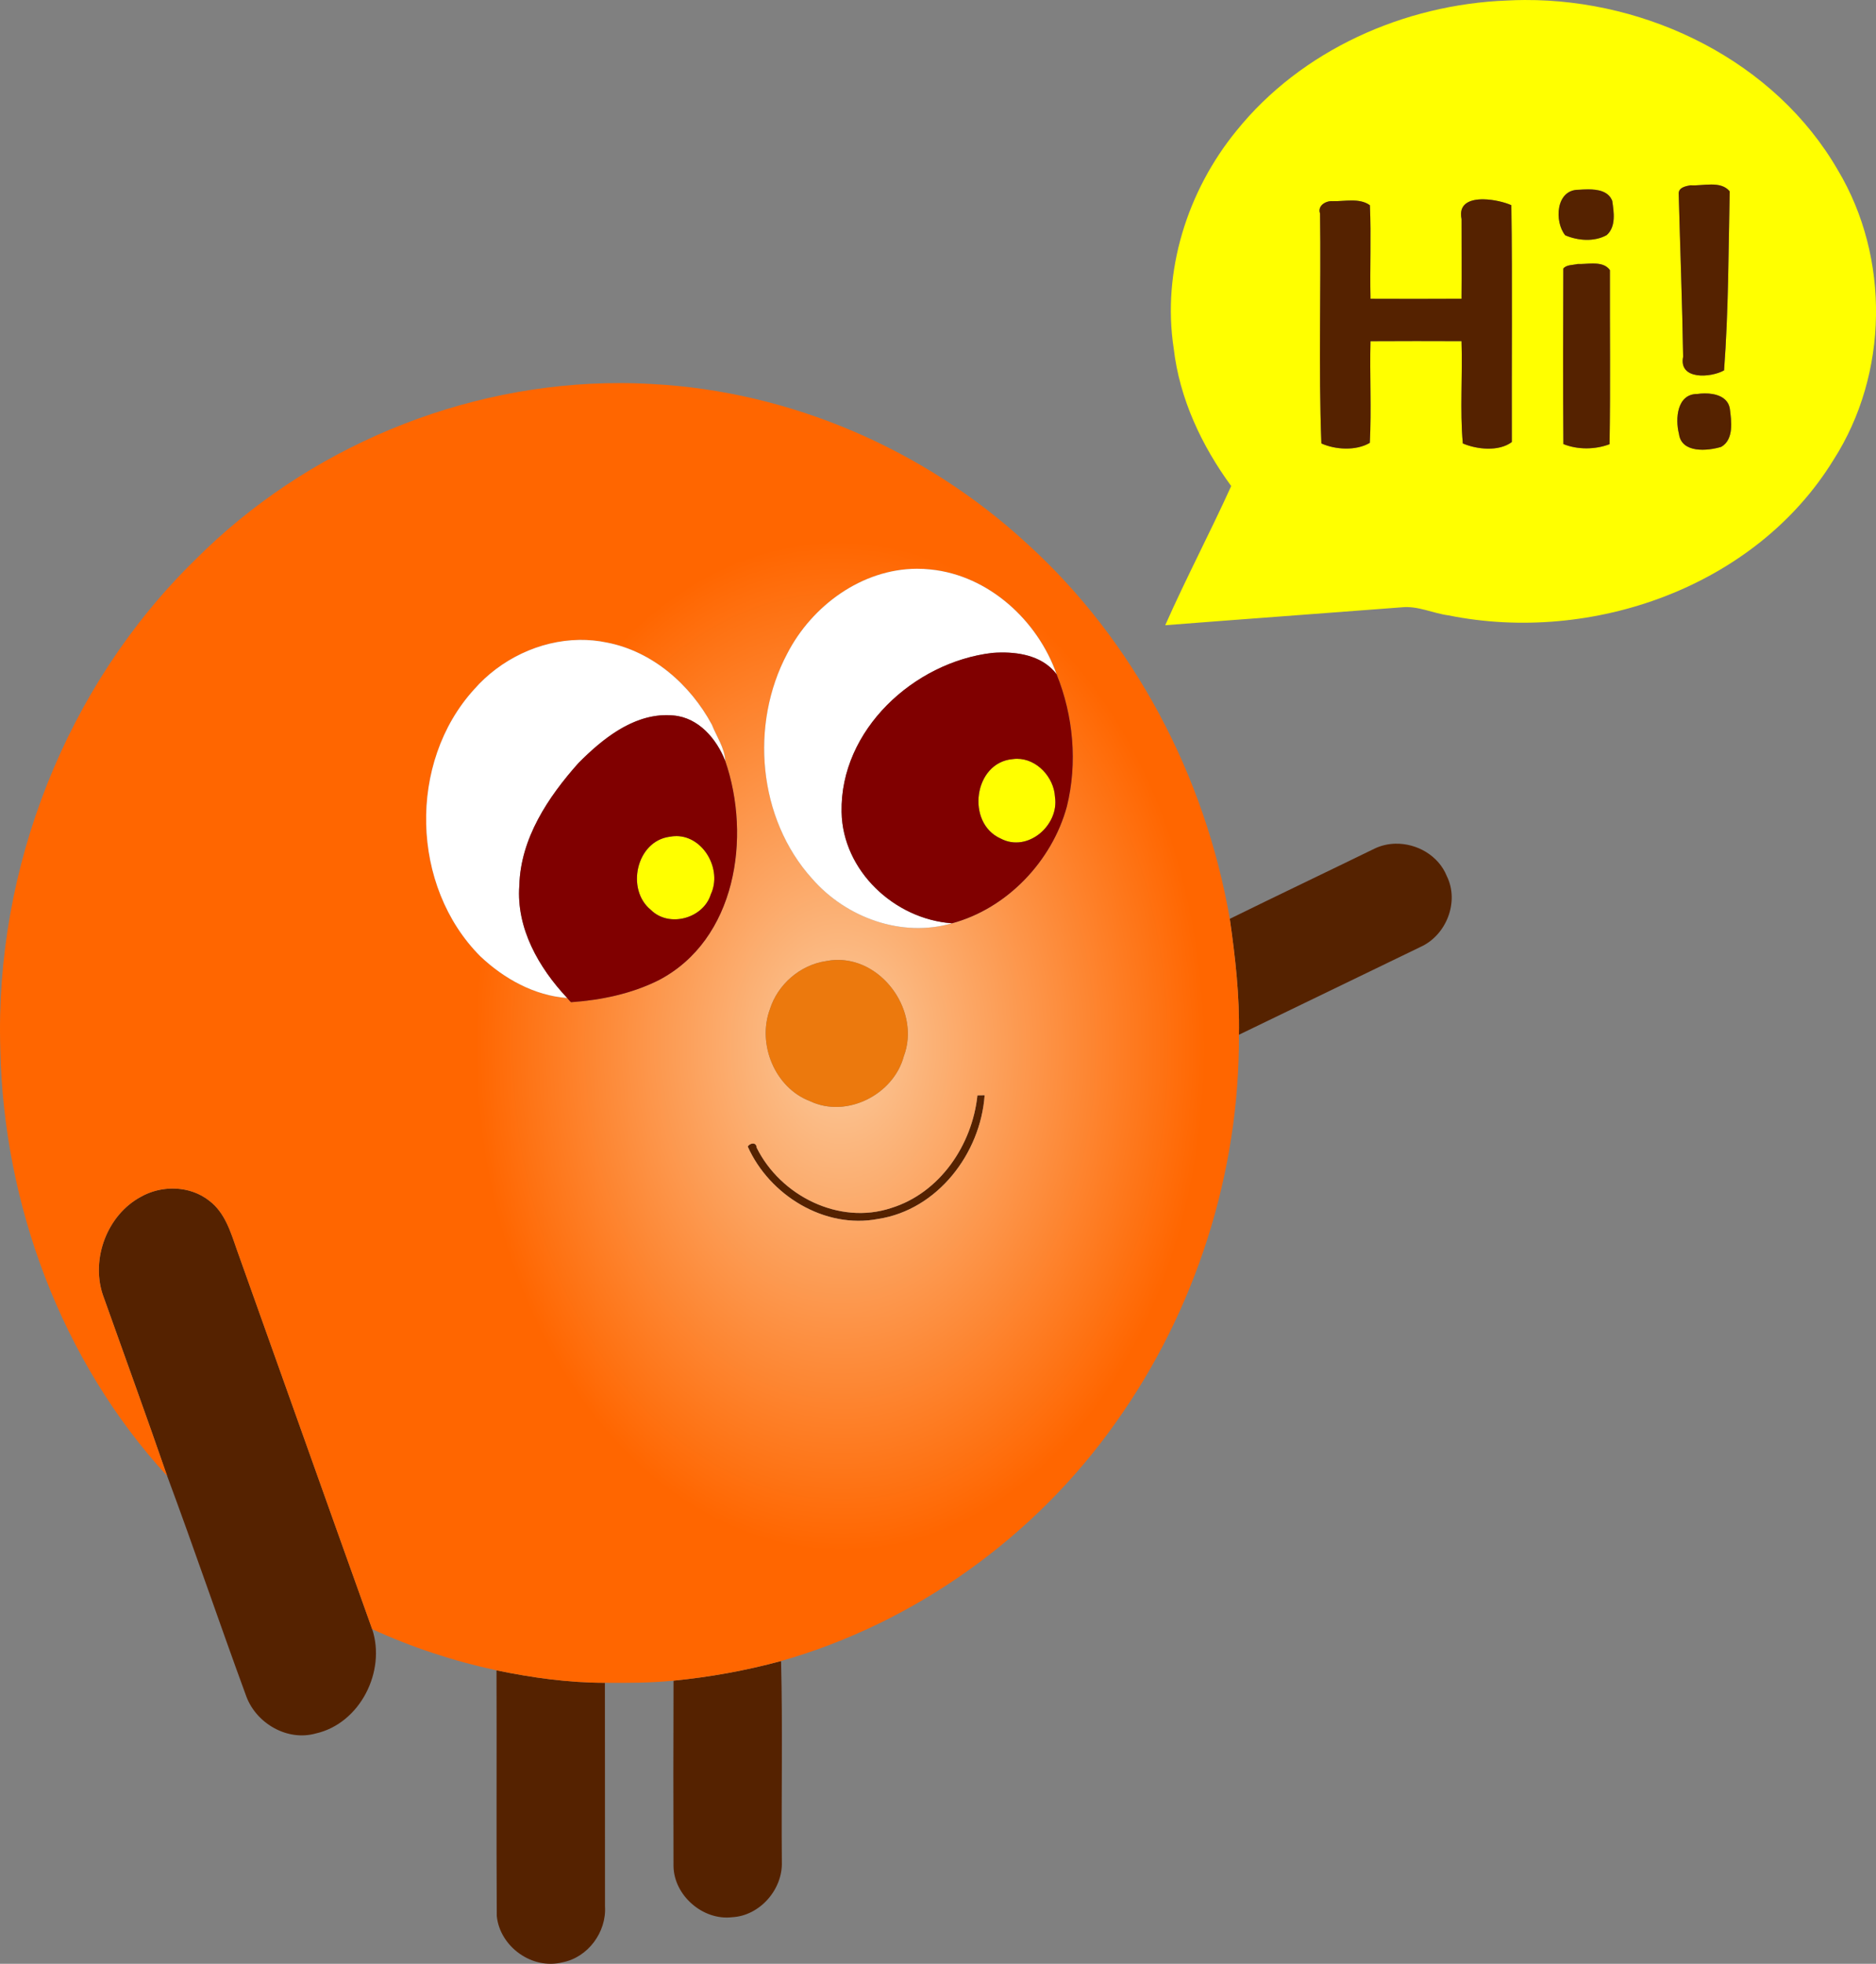 <?xml version="1.0" encoding="UTF-8" standalone="no"?>
<svg xmlns:rdf="http://www.w3.org/1999/02/22-rdf-syntax-ns#" xmlns="http://www.w3.org/2000/svg" height="1721.3pt" width="1644.5pt" version="1.1" xmlns:cc="http://creativecommons.org/ns#" xmlns:xlink="http://www.w3.org/1999/xlink" viewBox="0 0 1644.53 1721.334" xmlns:dc="http://purl.org/dc/elements/1.1/">
<rect x="0" y="0" width="1644.53" height="1721.334" fill="#808080" stroke="none"/>
<defs>
<radialGradient id="a" gradientUnits="userSpaceOnUse" cy="1182.7" cx="1034.4" gradientTransform="matrix(.589 -.004 .006 .815 400.18 224.1)" r="678.84">
<stop stop-color="#facb9e" offset="0"/>
<stop stop-color="#f60" offset="1"/>
</radialGradient>
</defs>
<g transform="translate(-76.692 -30.035)">
<g>
<path d="m1766.9 37.547c-6.667 0.027-13.325 0.219-19.969 0.578-112.49 4.35-224.84 54.188-296.15 142.62-53.788 65.8-81.763 153.9-68.801 238.56 6.338 54.975 30.625 106.55 63 150.78-23.212 51.175-49.55 101.16-72.287 152.49 86.375-6.763 172.8-12.95 259.18-19.625 17.688-1.825 34.075 6.576 51.338 8.863 156.9 31.6 336.31-31.088 421.84-170.55 60.325-94.125 62.052-221.39 4.727-317.25-68.8-119.25-207.4-187.01-342.9-186.46zm204.15 202.18c7.859 0.02 15.298 1.425 20.18 7.494-1.337 65.35-1.275 131.01-6.162 196.14-14.388 8.088-49.963 10.786-44.838-14.951-0.95-59.75-3.299-119.47-4.861-179.17 0.188-6.338 7.861-7.787 12.986-8.688 6.556 0.525 14.836-0.841 22.695-0.82zm-135.03 5.32c10.762-0.025 22.422 1.909 26.537 12.625 1.738 12.212 4.374 28.212-6.113 37.475-13.588 7.562-31.5 6.137-45.4 0.199-12.162-14.95-10.424-50.15 14.826-49.875 3.075-0.191 6.563-0.416 10.15-0.424zm-114.69 10.889c11.395 0.131 23.897 3.351 30.635 6.436 1.3 86.225 0.212 173.05 0.537 259.5-14.125 10.65-38.237 8.162-53.662 1.537-3.337-37.012-0.113-74.812-1.438-112.1-33.262-0.113-66.525-0.175-99.775 0.037-0.95 37.038 1.164 74.675-0.736 111.4-14.888 8.912-37.676 7.587-53.051 0.662-3.188-83.625-0.237-168-1.449-251.91-3.087-8.613 6.373-14.063 13.586-13.551 13.138 0.438 29.662-3.825 41 4.463 1.525 33.875-0.125 68.4 0.65 102.53 33.262 0.113 66.526 0.175 99.801-0.037 0.3-29.1-0-58.187 0.037-87.287-3.607-16.903 9.214-21.842 23.865-21.674zm119.76 70.334c7.436-0.028 14.65 1.157 18.896 7.189-0.212 63.562 0.624 127.3-0.389 190.78-15.712 5.963-34.911 6.174-50.549-0.139-0.512-64.075-0.375-128.24-0.088-192.29 3.225-4.312 10.737-3.738 15.662-4.988 4.763 0.224 10.683-0.529 16.467-0.551zm122.71 142.33c11.988-0.086 25.541 3.673 27.623 16.855 1.675 13.238 4.687 33.65-9.488 41.713-14.862 4.5-43.475 7.274-46.275-14.264-4.175-16.325-2.3-43.849 20.25-43.699 2.44-0.361 5.124-0.586 7.891-0.605zm-753.6 400.32c-1.456 0.011-2.927 0.116-4.406 0.316-43.038 3.562-51.712 70.074-13.35 87.111 29.612 15.662 64.25-14.724 59.5-45.611-1.078-21.504-19.898-41.987-41.744-41.816zm-372.86 84.693c-2.52-0.025-5.107 0.21-7.748 0.734-36.45 4.838-48.125 57.963-20.4 80.213 19.912 19.75 57.513 9.313 65.65-17.225 12.561-26.804-7.768-63.423-37.502-63.723z" transform="scale(.8)" fill="#ff0"/>
<path d="m1971 239.73c-7.859-0.02-16.139 1.345-22.695 0.82-5.125 0.9-12.799 2.35-12.986 8.688 1.562 59.7 3.911 119.42 4.861 179.17-5.125 25.738 30.45 23.039 44.838 14.951 4.888-65.125 4.825-130.79 6.162-196.14-4.881-6.069-12.32-7.474-20.18-7.494zm-135.03 5.32c-3.587 0.008-7.075 0.233-10.15 0.424-25.25-0.275-26.989 34.925-14.826 49.875 13.9 5.938 31.813 7.363 45.4-0.199 10.488-9.262 7.851-25.262 6.113-37.475-4.116-10.716-15.775-12.65-26.537-12.625zm-114.69 10.889c-14.651-0.168-27.472 4.771-23.865 21.674-0.037 29.1 0.263 58.187-0.037 87.287-33.275 0.212-66.538 0.15-99.801 0.037-0.775-34.125 0.875-68.65-0.65-102.53-11.338-8.287-27.862-4.025-41-4.463-7.213-0.512-16.673 4.938-13.586 13.551 1.212 83.912-1.738 168.29 1.449 251.91 15.375 6.925 38.163 8.25 53.051-0.662 1.9-36.725-0.214-74.363 0.736-111.4 33.25-0.212 66.513-0.15 99.775-0.037 1.325 37.288-1.9 75.087 1.438 112.1 15.425 6.625 39.537 9.113 53.662-1.537-0.325-86.45 0.763-173.28-0.537-259.5-6.737-3.084-19.24-6.304-30.635-6.436zm119.76 70.334c-5.784 0.021-11.704 0.775-16.467 0.551-4.925 1.25-12.437 0.676-15.662 4.988-0.287 64.05-0.425 128.21 0.088 192.29 15.638 6.312 34.836 6.101 50.549 0.139 1.012-63.475 0.176-127.21 0.389-190.78-4.247-6.033-11.46-7.217-18.896-7.189zm122.71 142.33c-2.767 0.02-5.451 0.245-7.891 0.605-22.55-0.15-24.425 27.374-20.25 43.699 2.8 21.538 31.413 18.764 46.275 14.264 14.175-8.062 11.163-28.475 9.488-41.713-2.082-13.183-15.635-16.942-27.623-16.855zm-338.7 493.34c-7.821 0.159-15.618 1.871-22.84 5.324-52.862 25.788-106.04 51.075-158.78 77.025 6.037 42.05 10.862 84.438 10 127 66.375-32.05 132.74-64.125 199.07-96.275 28.2-12.762 42.75-49.374 28.713-77.611-9.028-22.434-32.709-35.94-56.172-35.463zm-450.25 275.6c-1.975 0.037-5.925 0.101-7.9 0.139-5.688 54.212-41.012 106.89-94.537 123.44-57.15 18.962-121.4-13.589-147.38-66.164-0.338-6.6-7.588-4.936-9.775-1.211 23.738 53.3 84.149 90.675 142.89 79.35 65.075-9.963 112.21-71.826 116.7-135.55zm-888.8 102.24c-12.499-0.161-25.1 2.967-35.922 9.149-36.612 19.788-54.461 67.223-41.799 106.52 23.612 66.425 47.775 132.66 70.775 199.3 29.825 80.3 57.325 161.45 86.85 241.86 11.175 29.412 44.9 48.925 75.875 40.25 48.525-10.838 77.324-68.052 61.887-114.35-49.712-138.72-98.938-277.64-148.53-416.4-6.612-19.075-12.962-40.025-29.762-52.775-11.176-8.972-25.213-13.378-39.379-13.561zm665.72 517.7c-38.6 10.45-78.025 17.612-117.81 21.475-0.287 67.725-0.2 135.49-0.037 203.23 0.463 32.138 32.2 59.724 64.1 55.986 30.538-1.525 55.661-30.474 54.611-60.637-0.688-73.338 1.014-146.75-0.861-220.05zm-311.8 10.176c0.325 89.7-0.238 179.42 0.287 269.12 3.35 33.675 38.777 59.224 71.914 50.824 27.975-5.312 48.486-33.15 46.674-61.4-0.125-81.638 0.075-163.27-0.1-244.91-39.95 0.013-79.725-5.512-118.78-13.637z" transform="scale(.8)" fill="#520"/>
<path d="m775.88 457.28c-172.87-0.45-344.26 71.13-466.19 193.66-141.54 138.41-219.4 337.9-213.51 535.36 3.45 170.76 66.912 342.34 182.87 468.45-23-66.638-47.163-132.88-70.775-199.3-12.662-39.3 5.186-86.736 41.799-106.52 23.088-13.188 54.263-12.475 75.301 4.412 16.8 12.75 23.149 33.7 29.762 52.775 49.588 138.76 98.813 277.67 148.53 416.4 43.55 20 89.388 35.064 136.25 45.139 39.05 8.125 78.825 13.649 118.78 13.637 25.088 0.2 50.213 0.187 75.213-2.338 39.788-3.862 79.212-11.025 117.81-21.475 147.38-42.075 278.51-136.32 366.85-261.41 87.6-122.92 135.7-273.85 134.88-424.78 0.863-42.562-3.962-84.95-10-127-27.1-156.35-104.7-304.62-222.6-411.49-111.5-102.73-258.77-166.57-410.44-174.47-11.523-0.677-23.056-1.027-34.58-1.057zm324.56 203.44c5.079-0.023 10.194 0.241 15.332 0.807 63.425 6.463 117.2 55.837 137.89 114.76 18.4 45.3 23.101 97.338 11.264 144.96-16.288 59.888-65.739 111.78-125.85 127.9-55.312 16.038-116.05-6.187-153.19-48.787-59.388-65.675-68.549-169.28-27.299-246.74 27.046-52.581 81.924-92.639 141.86-92.906zm-369.66 77.941c10.076-0.134 20.193 0.805 30.182 2.914 49.925 9.675 91.237 45.976 114.97 89.951 5.037 12.938 14.075 25.462 14.625 39.662 28.775 83.538 11.963 196.02-73.012 240.39-29.838 14.862-62.838 21.701-95.9 24.051-1.675-1.3-2.838-3.062-4.213-4.6-36.05-2.65-69.338-21.212-95.238-45.725-76.325-76.55-79.536-212.43-6.799-292.4 28.783-32.937 71.717-53.661 115.38-54.24zm283.14 350.64c50.583-0.111 90.494 57.533 72.264 105.69-11.338 42.075-62.813 68.086-102.78 49.023-38.625-14.7-58.037-62.687-43.887-100.76 8.562-27.162 33.1-48.424 61.338-52.637 4.411-0.88 8.774-1.305 13.06-1.315zm160.88 148.24c-4.487 63.725-51.626 125.59-116.7 135.55-58.737 11.325-119.15-26.05-142.89-79.35 2.188-3.725 9.438-5.389 9.775 1.211 25.975 52.575 90.225 85.127 147.38 66.164 53.525-16.55 88.85-69.225 94.537-123.44 1.975-0.037 5.925-0.101 7.9-0.139z" transform="scale(.8)" fill="url(#a)"/>
<path d="m1100.4 660.72c-59.932 0.268-114.81 40.325-141.86 92.906-41.25 77.462-32.089 181.06 27.299 246.74 37.137 42.6 97.875 64.825 153.19 48.787-62.95-4.412-119.89-57.538-121-121.93-1.738-89.788 79.201-164.17 165.01-174.3 24.988-1.988 54.437 1.774 70.574 23.361-20.688-58.925-74.462-108.3-137.89-114.76-5.138-0.565-10.253-0.829-15.332-0.807zm-369.66 77.941c-43.664 0.579-86.598 21.304-115.38 54.24-72.738 79.975-69.526 215.85 6.799 292.4 25.9 24.512 59.188 43.075 95.238 45.725-31.075-33.038-55.963-76.362-52.488-123.25 1.363-51.688 31.55-96.913 64.838-134.24 27.425-27.612 62.862-56.074 104.35-52.049 27.325 2.462 46.951 25.587 56.426 49.699-0.55-14.2-9.588-26.725-14.625-39.662-23.738-43.975-65.05-80.276-114.97-89.951-9.989-2.109-20.105-3.048-30.182-2.914z" transform="scale(.8)" fill="#fff"/>
<path d="m1192.6 752.47c-3.228 0.045-6.421 0.205-9.545 0.453-85.812 10.125-166.75 84.511-165.01 174.3 1.113 64.388 58.05 117.51 121 121.93 60.112-16.125 109.56-68.013 125.85-127.9 11.838-47.625 7.136-99.663-11.264-144.96-14.12-18.889-38.432-24.131-61.029-23.814zm-366.2 68.633c-38.178-0.088-70.932 26.545-96.643 52.432-33.288 37.325-63.475 82.551-64.838 134.24-3.475 46.888 21.413 90.212 52.488 123.25 1.375 1.538 2.538 3.3 4.213 4.6 33.062-2.35 66.063-9.188 95.9-24.051 84.975-44.362 101.79-156.85 73.012-240.39-9.475-24.112-29.101-47.237-56.426-49.699-2.593-0.252-5.162-0.377-7.707-0.383zm383.74 47.816c21.846-0.171 40.666 20.312 41.744 41.816 4.75 30.888-29.888 61.274-59.5 45.611-38.362-17.038-29.688-83.549 13.35-87.111 1.479-0.201 2.95-0.305 4.406-0.316zm-372.86 84.693c29.734 0.299 50.062 36.919 37.502 63.723-8.137 26.538-45.738 36.975-65.65 17.225-27.725-22.25-16.05-75.375 20.4-80.213 2.641-0.524 5.228-0.76 7.748-0.734z" transform="scale(.8)" fill="#800000"/>
</g>
<path fill="#ec790d" d="m800.69 872.49c45.17-9.01 84.08 41.71 68.26 83.5-9.07 33.66-50.25 54.47-82.22 39.22-30.9-11.76-46.43-50.15-35.11-80.61 6.85-21.73 26.48-38.74 49.07-42.11z"/>
</g>
</svg>
